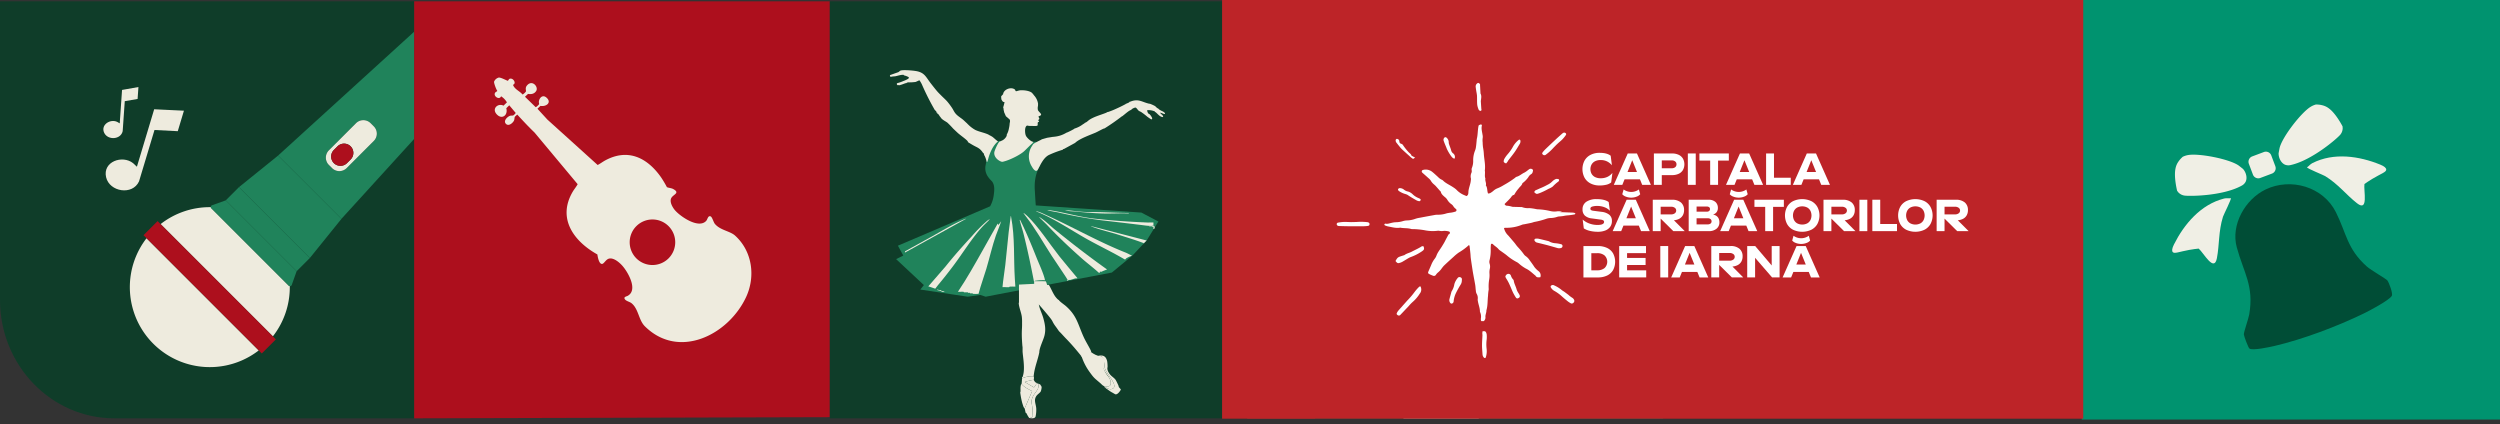 <svg xmlns="http://www.w3.org/2000/svg" xmlns:xlink="http://www.w3.org/1999/xlink" width="1367.348" height="232.122" viewBox="0 0 1367.348 232.122">
  <rect x="0" y="0" width="1367.348" height="232.122" fill="#333333" stroke="none"/>
  <defs>
    <clipPath id="clip-path">
      <rect id="Rectangle_260" data-name="Rectangle 260" width="909.566" height="231.408" fill="none"/>
    </clipPath>
    <clipPath id="clip-path-2">
      <rect id="Rectangle_261" data-name="Rectangle 261" width="226.948" height="226.557" fill="none"/>
    </clipPath>
    <clipPath id="clip-path-4">
      <rect id="Rectangle_344" data-name="Rectangle 344" width="345.623" height="150.479" fill="none"/>
    </clipPath>
  </defs>
  <g id="Group_766" data-name="Group 766" transform="translate(0.404 -3086)">
    <g id="Group_160" data-name="Group 160" transform="translate(-0.404 3086.714)">
      <g id="Group_155" data-name="Group 155">
        <g id="Group_154" data-name="Group 154" clip-path="url(#clip-path)">
          <path id="Path_566" data-name="Path 566" d="M226.544,0V228.084H62.536C28,228.084,0,199.088,0,163.319V0Z" fill="#0f3d29"/>
          <path id="Path_567" data-name="Path 567" d="M124.5,141.353c-5.92-4.691-16.765-.814-14.785,7.685,1.869,8.024,14.451,10.076,18.015,2.255l8.455-28.094,12.733.649,3.368-11.208-16.274-.778-9.447,31.429Z" transform="translate(-51.684 -52.812)" fill="#eeebde"/>
          <path id="Path_568" data-name="Path 568" d="M117.66,112.907,118.8,96.555l7.019-1.216.453-6.524L117.312,90.4,116.04,108.69l-1.365-.8c-3.805-1.826-9.236,1.623-7.11,6.012,2.009,4.142,9.118,3.708,10.1-.993" transform="translate(-50.557 -41.931)" fill="#eeebde"/>
          <path id="Path_569" data-name="Path 569" d="M205.025,306.832l-61.36-61.356a43.74,43.74,0,0,0,61.36,61.356" transform="translate(-63.514 -115.893)" fill="#eeebde"/>
          <path id="Path_570" data-name="Path 570" d="M237.053,256.488a.957.957,0,0,1-.555-.27l-42.362-42.36a.957.957,0,0,1-.272-.568,43.617,43.617,0,0,0-27.474,9.265l61.4,61.4a43.615,43.615,0,0,0,9.264-27.463" transform="translate(-78.555 -100.696)" fill="#eeebde"/>
          <path id="Path_571" data-name="Path 571" d="M277.331,249.642h0l-19.922-19.92Z" transform="translate(-121.526 -108.454)" fill="#eeebde"/>
          <path id="Path_572" data-name="Path 572" d="M261.062,252.882a.958.958,0,0,0,.555.27.973.973,0,0,0,1.057-.633l2.688-7.535-6.438-6.438L239,218.627l-12.405-12.4h0l-7.534,2.688a.971.971,0,0,0-.635,1.045.956.956,0,0,0,.272.568Z" transform="translate(-103.119 -97.36)" fill="#20835b"/>
          <path id="Path_573" data-name="Path 573" d="M246.315,212.177l19.921,19.92,6.439,6.438,7.212-7.212-38.765-38.763-7.212,7.211h0Z" transform="translate(-110.432 -90.911)" fill="#20835b"/>
          <path id="Path_574" data-name="Path 574" d="M269,159.8l-21.424,17.294,38.765,38.763,17.294-21.426,0,0,0,0Z" transform="translate(-116.882 -75.443)" fill="#20835b"/>
          <path id="Path_575" data-name="Path 575" d="M362.584,31.451,288.151,99.2l0,0,34.63,34.629,0,0,39.8-43.729Zm-36.952,74.626a5.649,5.649,0,0,1-7.988,0l-1.731-1.731a5.649,5.649,0,0,1,0-7.989l14.846-14.846a5.649,5.649,0,0,1,7.989,0l1.731,1.731a5.649,5.649,0,0,1,0,7.988Z" transform="translate(-136.04 -14.848)" fill="#20835b"/>
          <path id="Path_576" data-name="Path 576" d="M363.828,126.534,362.1,124.8a5.649,5.649,0,0,0-7.988,0l-14.846,14.846a5.649,5.649,0,0,0,0,7.989l1.731,1.731a5.649,5.649,0,0,0,7.989,0l14.846-14.847a5.649,5.649,0,0,0,0-7.989m-12.665,18.11-2.012,2.011a5.074,5.074,0,0,1-7.175-7.176l2.011-2.011a5.074,5.074,0,0,1,7.176,7.176" transform="translate(-159.389 -58.14)" fill="#eeebde"/>
          <path id="Path_577" data-name="Path 577" d="M346.566,148.945l-2.011,2.011a5.074,5.074,0,1,0,7.176,7.176l2.012-2.011a5.074,5.074,0,0,0-7.176-7.176" transform="translate(-161.967 -69.618)" fill="#ad0f1d"/>
          <path id="Path_578" data-name="Path 578" d="M213.379,300.128l7.7-7.7-1.65-1.649-61.4-61.4-1.638-1.639-7.7,7.7,1.659,1.659,61.359,61.356Z" transform="translate(-70.2 -107.52)" fill="#ad0f1d"/>
          <path id="Path_579" data-name="Path 579" d="M430.612,0H657.927V227.447l-227.315.637Z" transform="translate(-204.068)" fill="#ad0f1d"/>
          <path id="Path_580" data-name="Path 580" d="M515.72,89.237c-.871,2.241-4.32-.008-3.314-1.835.321-.582.86-.642,1.279-1.082-.612-.8-1.912-4.23-1.786-5.073a3.8,3.8,0,0,1,2.648-2.272c1.292.044,3.55,1.329,4.813,1.779.5-.077.47-1.445,1.977-1.154,1.433.277,2.682,2.611,1.006,3.293l-.034.255c1.036,2.411,3.5,3.147,5.141,5.09.3.06,1.632-1.226,1.813-1.551.355-.639-.679-1.931.76-3.518,2.848-3.139,6.366,1.033,4.86,3.234-1.085,1.585-2.675,1.8-4.418,1.534L528.8,89.49l5.844,5.69c.3.061,1.632-1.225,1.813-1.551.19-.342-.1-.895-.066-1.31.161-2.24,2.074-4.161,4.112-2.406,3.193,2.749-.167,5.165-3.229,4.566l-1.667,1.554,5.447,5.939,27.49,24.839c1.456-.729,2.788-1.784,4.264-2.573,12.367-6.61,22.916-1.439,30.488,9.413a57.51,57.51,0,0,1,3.128,5.284c1.121.474,2.412.451,3.5,1.053,3.7,2.053.32,2.8-.946,4.633-1.389,2.009.435,5.238,1.774,6.837,2.886,3.446,12.943,10.409,17.12,5.968.857-.912.97-3.051,2.443-2.518.877.317,1.588,3.153,2.3,4.04,2.84,3.552,8.295,3.946,11.1,6.483,9.471,8.567,11.253,22.4,6.027,33.621-9.652,20.73-36.815,34.41-55.4,15.946-3.43-3.409-3.419-9.587-7.344-12.646-1.03-.8-3.136-1.119-3.705-2.365-.493-1.08,1.094-1.284,1.689-1.613,5.787-3.2.17-12.912-2.813-16.332-1.57-1.8-4.674-4.547-7.26-4.054-1.893.362-2.819,2.89-3.982,2.936-1.663.066-2.37-3.9-2.517-5.17-13.094-7.318-22-19.786-13.521-34.276.844-1.442,1.962-2.733,2.723-4.164L533.992,109.02c-3.292-3.138-6.35-6.453-9.438-9.8-.369.455-1.07.858-1.347,1.349-.174.309-.1,1.422-.478,2.084-.834,1.471-3.114,3.221-4.491,1.487-1.241-1.562.841-3.623,2.311-4.2.648-.253,1.537-.072,1.837-.229a5.159,5.159,0,0,0,1.351-1.359l-3.533-4.191-1.626,1.605c1.107,3.958-2.608,6.566-5.475,3.033-2.393-2.949.983-5.943,3.956-4.436l1.867-1.8a9.782,9.782,0,0,0-3.208-3.333m82.806,92.291a12.456,12.456,0,1,0-12.456-12.456,12.456,12.456,0,0,0,12.456,12.456" transform="translate(-241.67 -37.285)" fill="#eeebde"/>
          <path id="Path_581" data-name="Path 581" d="M1089.493,231.069H861.223V2.985l230.264-1.069Z" transform="translate(-407.364 -2.985)" fill="#0f3d29"/>
          <path id="Path_582" data-name="Path 582" d="M977.42,157.921a8.491,8.491,0,0,0,0,3.427,8.861,8.861,0,0,0,.979,2.448,15.87,15.87,0,0,0,2.448,2.937c1.753,2.192,1.324,5.321.979,7.833a16.994,16.994,0,0,1-1.958,5.875l-50.424,21.54,2.937,5.386-3.917,1.958,15.176,14.2-1.958,2.448,25.947,3.916,6.854-.979,2.937.979,38.186-7.344,30.842-5.874,11.26-9.3,7.833-8.323,6.364-10.281-9.3-4.9-57.768-3.916c-.226-3.078-.381-5.725-.489-7.833a30.109,30.109,0,0,1,0-4.9,23.721,23.721,0,0,1,.979-4.9,22.246,22.246,0,0,1,1.958-4.406,12.9,12.9,0,0,1-2.937-8.323,12.055,12.055,0,0,1,.979-4.406l-20.561-.49a12.237,12.237,0,0,0-3.916,2.938c-2.035,2.316-2.5,4.971-3.427,10.281" transform="translate(-438.34 -68.316)" fill="#20835b"/>
          <path id="Path_583" data-name="Path 583" d="M1064.354,290.02c1.939,0,3.883-.02,5.823.023.434.149.678,1.858.933,2.034a3.426,3.426,0,0,0,.85-.084c1.213,1.973,2.094,4.341,3.408,6.243.325.471,1.582,2.026,2.086,2.07.256.711,2.893,2.5,3.665,3.168,6.242,5.418,6.68,10,9.879,17.032,1.075,2.363,2.477,4.557,3.643,6.854.18.354.637,1.314.435,1.622a12.5,12.5,0,0,1-1.941,1.593c-.634.455-1.314.856-1.974,1.273a2.927,2.927,0,0,1-.465.163.868.868,0,0,1-.53-.385c-.9-1.263-1.786-2.3-2.71-3.419-1.895-2.3-3.578-4.182-5.635-6.341-.14-.147-.287-.281-.423-.423-.871-.91-1.415-1.5-1.972-2.114-1.763-1.939-1.614-1.561-2.113-2.254-.335-.465-.666-1-1.485-2.111-.259-.351-.279-.368-.416-.556a16.625,16.625,0,0,1-1.508-2.522c-.562-1.127-2.112-2.957-5.188-6.573-.549-.645-1.317-1.541-2.249-2.611.481,2.664,1.768,4.955,2.494,7.579.895,3.234,1.429,6.082.622,9.419-.613,2.532-2.8,6.661-2.836,9.07,0,.047,0,.094,0,.141-.789,3.976-2.461,7.957-2.958,11.977a8.526,8.526,0,0,0-.141,1.128,13.763,13.763,0,0,0-6.339,1.127,6.475,6.475,0,0,0,0-.7c.429.007.355-.2.425-.491.19-.779.933-2.526.425-8.039-.176-1.9-.569-4.692-.569-5.7v-1.691c0-.093.007-.188,0-.282-.031-.43-.121-.941-.141-1.268-.042-.7-.272-3.267-.282-5.777-.013-3.23.191-3.321.143-6.41a24.132,24.132,0,0,0-.143-3.454c-.39-2.53-1.539-4.9-1.691-7.469.234-.147.141-.535.144-.773.027-2.231-.015-4.466,0-6.7,0-.328,0-.658,0-.987,0-.234-.009-.47,0-.7.011-.281-.009-.566,0-.846l8.23-.406c.232-.166,0-1.136-.058-1.425Z" transform="translate(-498.305 -136.92)" fill="#eeebde"/>
          <path id="Path_584" data-name="Path 584" d="M1132.915,382.1c-.714-.088-1.566-1.113-2.131-1.6-3.391-2.912-3.363-2.664-5.9-6.152a31.123,31.123,0,0,1-4.452-8.819l5.385-1.959a14.373,14.373,0,0,0,2.448,1.469c2.413,1.138,3.8.96,4.406,1.958.333.545.486,1.525-.489,3.427a11.548,11.548,0,0,0,1.042,3.544c1.256,2.6,2.882,3.4,3.2,5.815.376,2.853-1.412,2.573-3.509,2.314" transform="translate(-528.971 -171.645)" fill="#eeebde"/>
          <path id="Path_585" data-name="Path 585" d="M1065.035,388.465a.731.731,0,0,1,.147.34c.023.5-.026,1-.006,1.491-.044-.017-.129.086-.141.14-.328-.1-4.8.951-4.787,1.2l4.884,2.872c.413.034,1.279-1.975,1.691-2.078.814-.2.92,1.144.853,1.705-.231,1.929-2.322,3.735-3.132,5.605-1.173,2.707-.463,3.3-.215,5.988.142,1.537.074,3.112.287,4.646-.087.471-1.249.8-1.694.918-.072-.023-.194.015-.282,0a12.137,12.137,0,0,1-1.46-2.491c-.06-.12-.5-.331-.556-.5-.12-.4-.361-1.908-.52-2.218l4.1-9.492c-2.041-1.089-4.259-2.107-5.787-3.894.106-.313.211-2.529.282-3.1a13.767,13.767,0,0,1,6.339-1.127" transform="translate(-499.691 -183.37)" fill="#eeebde"/>
          <path id="Path_586" data-name="Path 586" d="M1066.676,392.253c.117.037.561,1.021,1,1.33a14.626,14.626,0,0,0,2.385,1.066c.042.012.094-.008.141,0,.241.62.774.893.839,1.638a8.537,8.537,0,0,1-.408,2.1c-.309.851-1.706,1.643-2.323,2.468-1.776,2.373-.4,4.427-.216,6.96a17.187,17.187,0,0,1-.383,4.559c-.385,1.034-2.277,1-3.145.731.445-.119,1.608-.447,1.694-.918-.213-1.535-.145-3.11-.286-4.646-.248-2.692-.958-3.281.215-5.988.81-1.87,2.9-3.676,3.132-5.605.067-.561-.038-1.91-.852-1.706-.412.1-1.279,2.112-1.691,2.079l-4.884-2.872c-.009-.247,4.459-1.3,4.787-1.2" transform="translate(-501.331 -185.185)" fill="#eeebde"/>
          <path id="Path_587" data-name="Path 587" d="M1057.784,396.53c1.528,1.787,3.746,2.805,5.787,3.894l-4.1,9.492a4.231,4.231,0,0,1-.7-1.128c-.2-.628-.551-1.68-.7-2.255a43.716,43.716,0,0,1-.986-5.213v-.282a4.347,4.347,0,0,1,.141-.423c.006-.14,0-.282,0-.423,0-.093,0-.188,0-.282.008-.187-.011-.378,0-.563a8.626,8.626,0,0,1,.252-2.5c.066-.211.3-.3.312-.317" transform="translate(-499.061 -187.207)" fill="#eeebde"/>
          <path id="Path_588" data-name="Path 588" d="M1142.759,372.72c.018.185-.017.379,0,.564-.455,1.507.58,3.211,1.546,4.3.893,1.007,2.1,1.646,2.882,2.754a32.88,32.88,0,0,1,1.629,3.373c0,.046,0,.094,0,.141.035.68,1.023,1.167,1.2,1.843-.5.884-1.807,2.744-2.961,2.524-.1-.019-1.509-.839-1.765-.986-.1-.057-.2-.095-.282-.14-1.047-.6-2.089-1.45-3.1-2.114-.176-.116-.225-.28-.564-.423-.082-.146-.2-.275-.281-.423,1.436.526,2.6,1.752,4.259,1.091,2.145-.856.727-3.207-.009-4.567-1.08-2-3.638-4.943-4.071-6.92-.31-1.42-.343-5.119-1.453-6.014-.729-.588-1.6-.394-2.389-.5,2.833-.675,4.489.049,5.147,2.954a17.917,17.917,0,0,1,.207,2.541" transform="translate(-536.984 -173.261)" fill="#eeebde"/>
          <path id="Path_589" data-name="Path 589" d="M1134.471,366.747l.072-.139c.392-.141.314.239.448.276.2.055.755.109,1.03.145.792.1,1.66-.089,2.389.5,1.11.895,1.143,4.594,1.454,6.014.432,1.977,2.991,4.924,4.071,6.92.736,1.36,2.154,3.712.009,4.567-1.659.661-2.824-.564-4.26-1.091a1.2,1.2,0,0,1-.141-.422c2.1.259,3.886.538,3.51-2.314-.3-2.284-2.137-3.959-3.2-5.817-.6-1.051-1.137-2.315-1.718-3.425-.263-.5-.421-.794-.7-1.267a4.76,4.76,0,0,0-.282-.7c-.047-.1-.087-.184-.141-.282a7.846,7.846,0,0,0-2.536-2.959" transform="translate(-535.598 -173.066)" fill="#eeebde"/>
          <path id="Path_590" data-name="Path 590" d="M1131.564,366.27a7.847,7.847,0,0,1,2.536,2.959v.14l-5.775.423c-.194-.173,2.209-3.714,2.113-4.227a3.254,3.254,0,0,1,1.127.7" transform="translate(-532.691 -172.588)" fill="#eeebde"/>
          <path id="Path_591" data-name="Path 591" d="M1033.938,94.471l1.054-1.13c.249-2.615,4.341-4.177,6.38-2.585.376.294.236.882.73.976.11.021,1.7-.47,2.186-.507,1.82-.14,4.725.148,6.265,1.212a8.247,8.247,0,0,1,1.277,1.47c.286.35.474.521.7.846a8.7,8.7,0,0,1,1.55,3.664c.061.381-.05.874,0,1.268a5.063,5.063,0,0,0-.074,2.259c.192.736,1.739,1.942,1.758,2.46.029.8-1.3.828-1.395,1.146-.1.335.462.815.419,1.246-.038.379-.573.516-.545.825.019.207.526.8.4.941-1.238-.149-.439,1.353-.874,1.944-.258.35-2.183.234-2.6.222-.618-.017-1.348,0-1.948-.04-.866-.055-1.2-.517-1.79.453-.67,1.106-.516,4.007.136,5.138.6,1.039,2.6,2.95,3.837,3.134l.135.271c-.364-.034-.377.4-.417.433-1.737,1.482-2.9,2.774-4.506,4.3-2.256,2.138-7.728,4.765-10.742,5.6-1.1.3-1.4.5-2.458-.011-1.827-.875-3.505-2.707-3.247-4.852.125-1.038,2.089-5.477,2.922-5.883.149-.073.524.183.422-.282.047,0,.1.008.141,0a5.288,5.288,0,0,0,3.325-2.966.253.253,0,0,0-.085-.275,6.825,6.825,0,0,1,.282-.7,9.754,9.754,0,0,0,.986-2.959,15.569,15.569,0,0,0,.423-2.959,3.055,3.055,0,0,0,.068-1.83,20.746,20.746,0,0,0-1.759-1.552,1.326,1.326,0,0,0-.378-.323l-1.031-2.354a1.729,1.729,0,0,0-.141-.846c-.042-.1-.093-.188-.141-.282.271-.6-.206-.9-.154-1.481a26.724,26.724,0,0,0,.715-2.738c-.081-.107-.763-.176-.845-.235a7.2,7.2,0,0,1-.853-1.246,8.855,8.855,0,0,1-.131-1.626c0-.046,0-.094,0-.141" transform="translate(-486.345 -42.544)" fill="#eeebde"/>
          <path id="Path_592" data-name="Path 592" d="M1131.865,104.442c.084.018.2-.017.282,0a21.006,21.006,0,0,1,2.865,1.291c.405.283,1.081,1.156,1.5,1.245a.5.5,0,0,0,.141,0,3.344,3.344,0,0,0,.943.819c.691.469,1.539.768,2.157,1.154.046.029.086.1.14.141.244.176.865.618.428.921-.381.263-1.946-.73-2.541-.638.176.544,1.724,1.559,1.667,2.019-.013.1-.192.259-.258.375-1.655-.21-2.67-1.727-3.876-2.681-.127-.1-.3-.1-.35-.137a.3.3,0,0,0-.173-.326,8.825,8.825,0,0,0-4.054-.66,2.66,2.66,0,0,0,.772,1.977c.181.158.468.193.595.321.366.368,2.232,2.736.816,2.727a25.148,25.148,0,0,1-2.17-1.452,34.961,34.961,0,0,0-3.393-2.587c-.346-.206-.8-.345-1.127-.564-.024-.016-.323-.257-.344-.277-.355-.336-1.065-1.489-1.565-1.559-.451-.064-2.274.792-2.317,1.272-1.264.271-3.489,2.385-4.648,3.241-.055.04-.094.106-.141.141a1.619,1.619,0,0,0-.351.136,115.9,115.9,0,0,1-9.51,6.627.961.961,0,0,0-.141,0c-.578.088-3.515,1.744-4.367,2.114-.1.041-.186.1-.282.14-3.095,1.339-8.532,3.183-11.129,5.5a.872.872,0,0,0-.141.141l-6.2,3.382c-.049.01-.13-.016-.141,0-.356-.1-.248.248-.281.282-.1.1-2.105.679-2.562.863a56.318,56.318,0,0,0-5.232,2.122c-3.06,1.633-4.51,5.421-6.154,8.289-.119.07-.676.392-.7.422-1.129-.236-1.879-1.5-2.419-2.441a10.351,10.351,0,0,1-.423-10.334c.169-.314,1.118-1.847,1.292-2.02a20.078,20.078,0,0,1,1.972-1.127c.847-.492,1.916-.908,2.677-1.409l2.788-.8c.946-.175,1.9-.3,2.846-.465.427-.074.887-.076,1.268-.141a15.444,15.444,0,0,0,6.621-2.255c.044-.012.1.011.141,0a35.388,35.388,0,0,0,3.527-1.755,2.5,2.5,0,0,0,.7-.5c.046-.007.094.007.141,0a14.79,14.79,0,0,0,4.366-2.254c.375-.277.792-.373,1.127-.846.95-.221,1.709-1.152,2.49-1.665,2.479-1.626,5.61-2.467,8.533-3.585a6.325,6.325,0,0,0,1.375-.668c.092-.008.2.014.281,0a39.9,39.9,0,0,0,4.281-1.708c1.624-.718,3.362-1.559,4.927-2.4.2-.107.423-.163.513-.4a1.142,1.142,0,0,0,.141,0,14.324,14.324,0,0,0,1.516-.661,1.778,1.778,0,0,0,.457-.466c.031-.032.209.029.282,0,4.595-1.839,6.375.243,10.425,1.127" transform="translate(-503.268 -48.429)" fill="#eeebde"/>
          <path id="Path_593" data-name="Path 593" d="M936.133,71.8c4.925.791,5.5,3.213,8.256,6.749,1.034,1.326,2.076,2.673,3.155,3.96.564.673.943,1.068,1.55,1.691.325.334.665.656.986.987,1.05,1.079,2.417,2.266,3.381,3.382A39.394,39.394,0,0,1,956.021,92c.5.74.891,1.605,1.408,2.389,1.24,1.878,3.123,2.785,4.765,4.181.05.042.09.1.141.141.541.466,1.111,1.048,1.691,1.55.261.226.524.565.845.846a17.517,17.517,0,0,0,3.894,2.939c2.292,1.078,4.929,1.469,7.235,2.557.038.018.079.111.141.141a17.852,17.852,0,0,1,1.877,1.011c.906.605,2.354,2.168,3.194,2.511-2.34,1.87-3.731,4.661-4.754,7.434-.42,1.14-.66,2.349-1.057,3.459-.08.225-.05.452-.387.381-.083-.57-1.119-3.818-1.549-3.8.266-.332-.114-.793-.322-1.093-.042-.06-.232-.02-.242-.034-.022-.033.022-.109,0-.14-1.859-2.722-3.1-2.744-5.635-4.228-.677-.4-1.921-1.11-2.536-1.55-.023-.016-.044-.359-.183-.521-1.077-1.26-4.052-3.26-5.453-4.551-.87-.8-1.7-1.6-2.535-2.4a44.035,44.035,0,0,0-3.094-3.176c-.623-.483-1.628-.984-2.26-1.474a5.7,5.7,0,0,1-1.127-.986,8.793,8.793,0,0,0-.7-.925c-.36-.447-.863-1.6-1.558-1.612.055-.137.175-.251.141-.422-.6.122-.345-.26-.552-.644s-.56-.551-.716-.765c-.041-.056-.116-.1-.141-.141a137.321,137.321,0,0,1-7.011-13.912,14.708,14.708,0,0,0-1.3-2.231c-.194-.121-1.717.737-2.176.855a25.7,25.7,0,0,1-4.086.222c-.174.016-.829.192-.923.412-.046.006-.094,0-.141,0-.687.072-2.167.8-3.1.986a1.376,1.376,0,0,0-.282.141c-.275.037-1.336-.056-1.409,0-.28-.368-.528-.868,0-1.127a19.007,19.007,0,0,0,3.24-1.128,14.324,14.324,0,0,0,2.467-1.126c.655-.442.874-.813.079-1.208a9.044,9.044,0,0,0-2.178-.766c-.111-.011-.069-.276-.167-.284-1.627-.137-3.23.543-4.812.813a11.514,11.514,0,0,0-2.432.316l-.282-.846c0-.047,0-.094,0-.141l4.324-1.523c.534-.122.913-.648,1.311-.873,1.183-.665,6.852-.116,8.453.141" transform="translate(-435.309 -33.681)" fill="#eeebde"/>
          <path id="Path_594" data-name="Path 594" d="M1003.768,267.567c-.871-.011-2.092.116-2.9.011-.267-.036-.056-.248-.625-.293-.371-.03-.755.023-1.127,0,.122-.536-.633-.174-1.035-.28-.15-.04-.077-.285-.092-.285h-2.253c-.013,0,.035-.19-.028-.245-.185-.163-2.722.047-3.213-.036,4.945-7.38,9.276-15.072,13.612-22.81,2.69-4.8,5.41-9.583,8.086-14.389.595-.1-.022.715.558.561l1.411-1.97c-.78,2.637-1.979,5.154-2.88,7.755-2.055,5.934-3.444,12.247-5.246,18.285-1.367,4.578-3.061,9.066-4.27,13.695" transform="translate(-468.571 -107.562)" fill="#eeebde"/>
          <path id="Path_595" data-name="Path 595" d="M1089.866,254.929c-.355.259-.82.064-1.172.143-.772.174-1.886.656-2.727.841-.286.062-.627-.049-.93.008-.213.04-.077.5-.947.558-.062-.572.573.007.4-.606-.069-.236-1.418-2.26-1.687-2.681-2.317-3.618-4.838-7.116-7.164-10.73-4.636-7.2-8.826-14.712-14.08-21.426l-1.271-1.756c.154-.149,1.907,1.407,2.12,1.613,6.425,6.245,11.993,15.022,17.605,22.127,3.2,4.044,6.608,7.942,9.858,11.91" transform="translate(-500.573 -103.52)" fill="#eeebde"/>
          <path id="Path_596" data-name="Path 596" d="M961.808,262.472l9.511-10.988c4.512-5.642,9.313-11.056,14.224-16.35a84.561,84.561,0,0,1,8.036-8.167,7.319,7.319,0,0,1,1.9-1.271c-1.278,1.495-2.832,2.771-4.156,4.224-5.756,6.309-10.732,14.512-15.927,21.411-2.7,3.584-5.491,7.136-8.367,10.546l-1.415,1.863c-1.246-.452-2.48-.857-3.8-1.267" transform="translate(-454.082 -106.554)" fill="#eeebde"/>
          <path id="Path_597" data-name="Path 597" d="M1109.245,254c-3.028-2.762-6.357-5.23-9.441-7.96-6.623-5.863-13.119-12-19.153-18.465l-4.088-4.011a1.824,1.824,0,0,1,.888.448c2.722,1.769,5,4.13,7.5,6.169,9.265,7.556,18.519,14.672,28.242,21.633.194.139.447.137.422.494-.227.022-1.886.686-2.159.8s-.579.316-.616.325c-.22.053-.983-.048-1.029,0s.052.511,0,.566-.439-.038-.564,0" transform="translate(-508.259 -105.546)" fill="#eeebde"/>
          <path id="Path_598" data-name="Path 598" d="M1126.143,241.8a12.833,12.833,0,0,0-3.2,1.455c-.283.191-.271.7-.89.518-6.583-3.882-13.519-7.149-20.193-10.872-9.207-5.137-17.847-11.154-27.676-15.16-.21-.086-.382.084-.309-.317a24.776,24.776,0,0,1,4.417,1.71c15.027,6.715,29.351,15.04,44.7,21.092Z" transform="translate(-506.984 -102.647)" fill="#eeebde"/>
          <path id="Path_599" data-name="Path 599" d="M1143.266,223.1c.042.494-.012,1.044,0,1.55-.476-.194-.54.268-.766.293a12.341,12.341,0,0,1-1.489-.011c-1.4-.042-2.879-.271-4.276-.443q-10.646-1.306-21.291-2.517a236.5,236.5,0,0,1-24.13-4.329c-1.793-.392-3.76-.641-5.525-1.1-.161-.042-.458.01-.423-.207a8.063,8.063,0,0,1,2,.18c7.922,1.253,15.424,3.559,23.568,4.467,9.486,1.058,19.2,1.739,28.732,2.121,1.195.048,2.4-.047,3.6-.006" transform="translate(-512.414 -102.13)" fill="#eeebde"/>
          <path id="Path_600" data-name="Path 600" d="M1160.9,240.793a17.036,17.036,0,0,0-1.379,1.3c-.185.321.037.146-.311.531.3-.543-.127-.456-.572-.626-4.12-1.568-9.085-3.037-13.342-4.409-4.541-1.463-10.027-2.673-14.357-4.382-.15-.059-.487-.116-.468-.3Z" transform="translate(-533.708 -109.957)" fill="#eeebde"/>
          <path id="Path_601" data-name="Path 601" d="M1138.184,217.963v.282c-4.671-.193-9.475.129-14.164.006-5.247-.138-10.536-.618-15.773-1.132a21.876,21.876,0,0,1-5-.636c.641-.007,1.4.017,2.043.071,2.9.25,5.981.716,8.87.85,2.987.139,6.041.036,9.023.134,5.006.163,9.989.38,15,.424" transform="translate(-520.857 -102.204)" fill="#eeebde"/>
          <path id="Path_602" data-name="Path 602" d="M1193.023,232.057c.023.921.026.362.522.608.083.042.353.339.326.449s-.252.028-.286.162c-.128.5.343.882-.561.754a6.268,6.268,0,0,0,0-1.127c-.045-.039-.323.045-.454-.005s-.106-.249-.206-.274a7.014,7.014,0,0,0-1.106,0c-.271-.009-.565.143-.486-.282a12.444,12.444,0,0,0,1.489.011c.225-.025.29-.487.766-.293" transform="translate(-562.171 -109.535)" fill="#eeebde"/>
          <path id="Path_603" data-name="Path 603" d="M971.149,298.566c.831.025.233.1.654.258.315.119,1.031.045,1.352.167.174.066.137.3.313.364.234.089,1.425.154,1.487.2.033.023-.034.241,0,.281-.4-.053-.945.086-1.31,0-.094-.023-.1-.21-.144-.23a9.977,9.977,0,0,0-2-.6c-.32-.063-.243-.186-.352-.432" transform="translate(-458.492 -140.957)" fill="#eeebde"/>
          <path id="Path_604" data-name="Path 604" d="M1045.71,261.1c-.926.016-2.178-.12-3.038-.011-.27.034-.134.27-.4.3-1.089.138-2.476-.124-3.6-.011.342-4.039,1.065-8.037,1.532-12.065.695-6,1.167-12.024,1.85-18.018.334-2.937.787-5.872,1.128-8.807.217,0,.2.5.233.68,2.11,10.951,1.294,22.694,2.013,33.777Z" transform="translate(-490.368 -105.042)" fill="#eeebde"/>
          <path id="Path_605" data-name="Path 605" d="M1064.28,260.024c-1.691-8.734-3.555-17.555-5.729-26.186-.585-2.323-1.4-4.592-1.958-6.92-.047-.2-.209-.484.148-.431,3.335,6.7,6.2,13.66,8.974,20.618,1.339,3.357,3.521,8.025,4.413,11.368.086.323.132.662.209.987a26.608,26.608,0,0,0-5.01.28c-.265.044-.564-.159-.484.284Z" transform="translate(-498.795 -106.925)" fill="#eeebde"/>
          <path id="Path_606" data-name="Path 606" d="M971.193,225.161l-33.668,18.6.09-.717q7.028-3.874,14.042-7.762c5.807-3.2,12.25-7.191,18.314-9.723a7.048,7.048,0,0,1,1.222-.4" transform="translate(-442.618 -106.302)" fill="#eeebde"/>
          <path id="Path_607" data-name="Path 607" d="M1073.492,217.152c.091.047.091.093,0,.141Z" transform="translate(-506.81 -102.52)" fill="#eeebde"/>
          <rect id="Rectangle_259" data-name="Rectangle 259" width="227.437" height="228.108" transform="translate(682.129 0)" fill="#1f835b"/>
        </g>
      </g>
      <g id="Group_157" data-name="Group 157" transform="translate(682.322 1.551)">
        <g id="Group_156" data-name="Group 156" clip-path="url(#clip-path-2)">
          <path id="Path_608" data-name="Path 608" d="M1213.556,154.985c-7.542,2.465-15.754,6.666-21.53,12.186a58.665,58.665,0,0,0-4.052,4.683,49.843,49.843,0,0,0-9.76,20.5,61.376,61.376,0,0,0-.27,7.152c.127,2.342.912,3.87,1.961,6.794,2.236,6.23,2.445,7.446,3.231,9.472,3.044,7.846,10.149,15.982,13.442,19.552-10.072.75-22.149,3.295-26.622,11.8-2.4,4.572-1.238,8.251-2.056,14.909-.883,7.175-3.973,17.017-13.881,28.276,5.311,1.975,25.488,8.845,41.643,0,6.122-3.353,12.432-9.381,13.367-10.282a76.98,76.98,0,0,0,12.338-15.423,152.311,152.311,0,0,1-5.781,37.821q23.959.014,47.935,0c1.351-8.938,4.538-17.339,7.206-25.9,1.06-3.4,1.025-7.41,4.478-9.421,4.5-2.621,12.684-.849,17.74.009,1.47.25,3.928,1.4,5.33,1.575,4.421.546,10.807.425,12.174-4.839,1.034-3.98-3.072-8-1.4-12.78,1.291-3.693,5.84-1.505,4.828-6.438a9.993,9.993,0,0,0-2.037-1.674c-2.624-1.172-8.68-1.01-8.514-4.878.162-3.769,9.92-5.569,10.508-8.667.348-1.834-4.223-3.99-4.354-6.372-.177-3.224,5.266-5.86,2.768-10.072-1.215-2.048-9.588-5.943-12.008-7.783-7.5-5.7-6.529-13.673-9.957-21.436a47.131,47.131,0,0,0-9.9-13.352c-1.263-1.14-3.6-2.392-4.446-3.26-1.344-1.383-2.53-4.4-4.267-6.288-6.415-6.956-15.672-10.137-24.994-10.355a100.32,100.32,0,0,0-33.124,4.485" transform="translate(-1227.149 -72.589)" fill="#ad0f1d"/>
          <path id="Path_609" data-name="Path 609" d="M1270.766,128.616a65.6,65.6,0,0,1,30.29-3.618c2.3.282,19.186,4.057,24.994,10.354,1.737,1.884,2.924,4.906,4.267,6.289.842.867,3.183,2.119,4.446,3.26a47.122,47.122,0,0,1,9.9,13.352c3.429,7.764,2.453,15.732,9.958,21.437,2.42,1.839,10.792,5.734,12.007,7.783,2.5,4.211-2.945,6.848-2.767,10.07.13,2.383,4.7,4.539,4.353,6.373-.587,3.1-10.346,4.9-10.507,8.667-.166,3.868,5.889,3.706,8.513,4.878a10.023,10.023,0,0,1,2.037,1.674c1.011,4.933-3.537,2.745-4.828,6.439-1.67,4.777,2.435,8.8,1.4,12.78-1.367,5.263-7.754,5.385-12.174,4.839-1.4-.173-3.859-1.327-5.329-1.577-5.057-.858-13.24-2.628-17.741-.008-3.454,2.01-3.418,6.02-4.478,9.421-2.669,8.559-5.855,16.96-7.206,25.9,16.09.008,32.38-.384,48.341-.406.753-3.582,1.243-7.535,2.141-11.061,1.211-4.756,3.255-9.367,4.649-14.035,1.6-5.347,2.295-15.868,7.967-18.436,10.1-4.574,28.637,8.372,37.051-.322,2.51-2.594,2.557-6.137,2.217-9.556-.225-2.262-2.238-5.993-.593-7.912.87-1.015,3.292-1.244,3.437-3.494.218-3.382-4.3-1.889-5.6-5.744a7.357,7.357,0,0,1-.434-2.621c.124-1.059.626-2.078,2.335-3.836,2.984-3.07,4.253-2.845,4.5-4.007.56-2.621-5.835-4.067-6.371-8.2-.5-3.846,4.123-5.863,3.97-9.273-.162-3.615-5.045-3.96-7.5-5.127-12.46-5.929-12.548-24.419-19.417-35.014-4.126-6.365-8.091-8.46-13.734-12.872a7.387,7.387,0,0,1-1.436-1.432,14.589,14.589,0,0,1-2.05-3.817c-1.609-4.976-17.789-7.63-17.789-7.63-13.442-2.2-21.017-3.447-30.456,0a41.32,41.32,0,0,0-10.573,5.746c-.359-1.649-2.988-12.834-13.726-18.381-7.727-3.991-19.426-4.946-27.864,2.592a24.29,24.29,0,0,0-6.2,26.522" transform="translate(-1281.525 -47.087)" fill="#0f3d29"/>
          <path id="Path_610" data-name="Path 610" d="M1467.652,150.165c5.643,4.411,9.608,6.507,13.734,12.872,6.868,10.595,6.956,29.084,19.416,35.014,2.453,1.167,7.336,1.512,7.5,5.127.151,3.362-4.38,5.3-3.97,9.272.429,4.153,6.312,5.986,5.573,8.276-.47,1.458-2.89.829-4.692,3.348a8.062,8.062,0,0,0-1.348,4.415,7.665,7.665,0,0,0,.433,2.622c1.295,3.856,5.817,2.362,5.6,5.744-.145,2.248-2.566,2.478-3.436,3.494-1.645,1.919.369,5.649.593,7.911.34,3.419.293,6.962-2.217,9.556-8.413,8.693-26.949-4.252-37.051.322-5.672,2.568-6.37,13.089-7.966,18.436-1.395,4.668-3.438,9.28-4.649,14.036-.9,3.525-1.388,7.479-2.141,11.06a10.1,10.1,0,0,0,1.8.423c12.992-.021,25.983.024,38.973-.069,1.285-.439.84-3.93,1.074-4.951.714-3.108,2.224-7.348,3.243-10.839a89.782,89.782,0,0,1,3.25-9.748c.948-2.256.865-3.935,3.286-5.448,5.1-3.186,11.815-.108,17.271.53,3.048.357,8.672.646,11.539-.155a9.412,9.412,0,0,0,6.459-7.352c.932-6.752-2.346-11.728.569-14.662,1.536-1.546,3.869-1.163,4.379-2.9.479-1.635-1.164-3.39-1.276-3.506-3.016-3.141-9.637-1.983-9.644-1.721-.006.241,5.581,1.662,8.393-.842,2.047-1.823,2.392-5.523,1.362-6.239-.583-.406-1.33.337-2.22-.081-.927-.435-1.182-1.743-1.41-3.66-.541-4.551-.811-6.828-.118-8.158,1.006-1.931,2.112-1.483,4.142-4.236,1.044-1.415,2.492-3.377,1.977-4.941-.639-1.944-3.954-2.216-6.3-2.793-6.452-1.588-10.385-6.662-13.788-11.053-7.221-9.318-2.1-14.114-9.174-22.508-2.978-3.534-7.425-6.614-11.428-8.882-1.168-.662-3.484-1.244-4.405-2.094-1.26-1.163-2-4.5-2.874-5.978a92.059,92.059,0,0,0-6.616-6.666c-3.817-2.529-12.963-3.4-17.545-3.416-1.973-.008-4.177.822-6.295.441" transform="translate(-1368.315 -72.238)" fill="#eeebde"/>
        </g>
      </g>
      <g id="Group_159" data-name="Group 159">
        <g id="Group_158" data-name="Group 158" clip-path="url(#clip-path)">
          <line id="Line_25" data-name="Line 25" x1="15.383" y2="41.24" transform="translate(853.808 56.924)" fill="none" stroke="#eeebde" stroke-width="7.58"/>
          <path id="Path_611" data-name="Path 611" d="M1604.867,173.832a9.67,9.67,0,1,1-5.681-12.44,9.67,9.67,0,0,1,5.681,12.44" transform="translate(-748.835 -75.906)" fill="#eeebde"/>
          <rect id="Rectangle_262" data-name="Rectangle 262" width="10.662" height="18.741" transform="translate(865.924 67.214) rotate(-69.543)" fill="#eeebde"/>
          <line id="Line_26" data-name="Line 26" x2="7.205" y2="22.963" transform="translate(838.956 29.316)" fill="none" stroke="#eeebde" stroke-width="4.144"/>
          <path id="Path_612" data-name="Path 612" d="M1595.344,94.111a5.287,5.287,0,1,1-6.628-3.462,5.287,5.287,0,0,1,6.628,3.462" transform="translate(-748.304 -42.681)" fill="#eeebde"/>
          <rect id="Rectangle_263" data-name="Rectangle 263" width="10.247" height="5.829" transform="translate(839.255 29.292) rotate(-17.419)" fill="#eeebde"/>
          <line id="Line_27" data-name="Line 27" x2="0.36" y2="24.063" transform="translate(886.442 99.717)" fill="none" stroke="#eeebde" stroke-width="4.144"/>
          <path id="Path_613" data-name="Path 613" d="M1672.507,228.759a5.287,5.287,0,1,1-5.365-5.208,5.286,5.286,0,0,1,5.365,5.208" transform="translate(-784.62 -105.541)" fill="#eeebde"/>
          <rect id="Rectangle_264" data-name="Rectangle 264" width="10.247" height="5.83" transform="translate(886.736 99.779) rotate(-0.856)" fill="#eeebde"/>
        </g>
      </g>
    </g>
    <g id="Group_707" data-name="Group 707" transform="translate(1138.188 3086)">
      <rect id="Rectangle_300" data-name="Rectangle 300" width="228.757" height="229.469" transform="translate(0 0)" fill="#00936f"/>
      <g id="Group_706" data-name="Group 706" transform="translate(49.443 57.153)">
        <g id="Group_744" data-name="Group 744">
          <path id="Path_1931" data-name="Path 1931" d="M221.806,68.734c13.755-6.628,31.492-1.522,38.452,12.388,5.942,11.873,6.056,20.009,16.967,29.763,2.179,1.949,10.513,6.7,11.2,7.594.913,1.2,3.166,7.208,2.416,8.451-1.47,2.439-12.329,8.169-15.374,9.644-14.53,7.039-33.08,14.06-48.782,17.738-2.333.547-12.082,2.686-13.7,1.417-.655-.517-2.971-6.684-3.055-7.723-.1-1.2,2.546-8.587,2.944-10.929,2.672-15.778-2.977-22.61-6.816-36.715C202.7,88.042,210.67,74.1,221.806,68.734" transform="translate(-170.715 -22.247)" fill="#004d36"/>
          <path id="Path_1932" data-name="Path 1932" d="M184.783,75c-.222-.929-1.773-7.562-.932-11.922a10.221,10.221,0,0,1,.942-2.89,13.1,13.1,0,0,1,2.688-3.43,2.851,2.851,0,0,1,.413-.373,10.928,10.928,0,0,1,3.026-.948c5.89-1.016,22.448,2.167,27.522,5.744.251.177,2.288,1.772,2.394,1.889,1.6,1.772,2.5,4.81,1.411,7.01a5.122,5.122,0,0,1-2.218,2.15c-10.438,5.745-29,5.837-31.453,5.352a6.645,6.645,0,0,1-1.275-.4,5.93,5.93,0,0,1-1.83-1.292L184.783,75" transform="translate(-182.067 -27.803)" fill="#f0efe5"/>
          <path id="Path_1933" data-name="Path 1933" d="M214.667,70.864c.518.332-3.91,8.988-4.274,10.156-2.5,8.022-1.894,15.115-3.318,22.639-1.524,8.04-7.274-2.953-9.969-5.221-1.135.11-2.954.315-5.174.719-5.521,1-8.127,2.267-9.021,1.173-.532-.649-.446-1.917.675-4.158,5.557-11.1,14.628-21.871,27.4-25.109,1.338-.34,2.4.011,3.676-.2" transform="translate(-182.595 -19.625)" fill="#f0efe5"/>
          <path id="Path_1934" data-name="Path 1934" d="M222.851,66.151l-6.391,2.4a3.139,3.139,0,0,1-4.03-1.827L210.2,60.794a3.139,3.139,0,0,1,1.828-4.03l6.39-2.4a3.139,3.139,0,0,1,4.031,1.827l2.23,5.933a3.138,3.138,0,0,1-1.827,4.03" transform="translate(-168.247 -28.369)" fill="#f0efe5"/>
          <path id="Path_1935" data-name="Path 1935" d="M255.789,49.195c-.445-.846-3.649-6.856-7.155-9.58a10.187,10.187,0,0,0-2.613-1.554,13.068,13.068,0,0,0-4.281-.809,2.753,2.753,0,0,0-.558-.008,10.914,10.914,0,0,0-2.9,1.28c-5.1,3.117-15.457,16.423-16.916,22.458-.073.3-.553,2.841-.556,3-.03,2.384,1.289,5.267,3.561,6.2a5.1,5.1,0,0,0,3.084.154c11.637-2.557,25.66-14.721,27.185-16.7a6.682,6.682,0,0,0,.695-1.141,5.98,5.98,0,0,0,.524-2.179c-.023-.373-.047-.747-.07-1.12" transform="translate(-162.586 -37.233)" fill="#f0efe5"/>
          <path id="Path_1936" data-name="Path 1936" d="M231.026,61.818c-.171.59,8.864,4.184,9.908,4.824,7.165,4.385,11.384,10.121,17.415,14.84,6.445,5.043,3.524-7.013,4.057-10.5.925-.666,2.43-1.709,4.365-2.869,4.813-2.886,7.607-3.651,7.558-5.063-.029-.838-.928-1.737-3.248-2.683-11.494-4.688-25.415-6.81-37.159-.826-1.23.626-1.795,1.586-2.9,2.273" transform="translate(-157.238 -27.469)" fill="#f0efe5"/>
        </g>
      </g>
    </g>
    <rect id="Rectangle_340" data-name="Rectangle 340" width="471" height="229" transform="translate(668 3086)" fill="#bd2428"/>
    <g id="Group_746" data-name="Group 746" transform="translate(730.688 3131.348)">
      <g id="Group_745" data-name="Group 745" clip-path="url(#clip-path-4)">
        <path id="Path_2144" data-name="Path 2144" d="M225.187,68.028a7.831,7.831,0,0,1,3.262-3.152,10.566,10.566,0,0,1,5-1.128q4.071,0,6.058,1.595l.662,5.2a8.035,8.035,0,0,0-2.661-2.1,7.8,7.8,0,0,0-3.471-.749,6.546,6.546,0,0,0-3.152.687,4.452,4.452,0,0,0-1.864,1.815,5.41,5.41,0,0,0,0,4.955,4.446,4.446,0,0,0,1.864,1.816,6.539,6.539,0,0,0,3.152.686,8.44,8.44,0,0,0,3.68-.761,7.739,7.739,0,0,0,2.722-2.158l-.662,5.2a6.435,6.435,0,0,1-2.6,1.251,15.048,15.048,0,0,1-3.728.416,10.559,10.559,0,0,1-5-1.128,7.839,7.839,0,0,1-3.262-3.152,10.138,10.138,0,0,1,0-9.3" transform="translate(-89.648 -25.506)" fill="#fff"/>
        <path id="Path_2145" data-name="Path 2145" d="M260.269,64.321H265.3l7.628,17.17h-4.758l-1.227-3.017h-8.413L257.3,81.491H252.64Zm5.053,10.13-2.6-6.427-2.575,6.427Z" transform="translate(-101.083 -25.735)" fill="#fff"/>
        <path id="Path_2146" data-name="Path 2146" d="M289.194,64.321h9.884a8.353,8.353,0,0,1,3.691.748,5.308,5.308,0,0,1,2.319,2.085,6.528,6.528,0,0,1,0,6.206,5.231,5.231,0,0,1-2.319,2.073,8.466,8.466,0,0,1-3.691.735H293.51v5.323h-4.316Zm11.663,7.506a1.975,1.975,0,0,0,.7-1.6,1.894,1.894,0,0,0-.7-1.52,2.857,2.857,0,0,0-1.9-.589H293.51v4.292h5.445a2.86,2.86,0,0,0,1.9-.588" transform="translate(-115.709 -25.735)" fill="#fff"/>
        <rect id="Rectangle_341" data-name="Rectangle 341" width="4.317" height="17.17" transform="translate(192.053 38.586)" fill="#fff"/>
        <path id="Path_2147" data-name="Path 2147" d="M336.58,68.22h-5.887v-3.9h16.091v3.9H340.9V81.49H336.58Z" transform="translate(-132.313 -25.735)" fill="#fff"/>
        <path id="Path_2148" data-name="Path 2148" d="M362.568,64.321H367.6l7.628,17.17h-4.758l-1.227-3.017h-8.413L359.6,81.491H354.94Zm5.053,10.13-2.6-6.427-2.575,6.427Z" transform="translate(-142.014 -25.735)" fill="#fff"/>
        <path id="Path_2149" data-name="Path 2149" d="M391.493,64.32h4.317V77.59h9.174v3.9h-13.49Z" transform="translate(-156.64 -25.735)" fill="#fff"/>
        <path id="Path_2150" data-name="Path 2150" d="M423.53,64.321h5.028l7.628,17.17h-4.758L430.2,78.474h-8.413l-1.226,3.017H415.9Zm5.053,10.13-2.6-6.427-2.575,6.427Z" transform="translate(-166.406 -25.735)" fill="#fff"/>
        <path id="Path_2151" data-name="Path 2151" d="M228.067,119.361a13,13,0,0,0,4.244.723,8.936,8.936,0,0,0,1.974-.184,2.754,2.754,0,0,0,1.214-.552,1.188,1.188,0,0,0,.418-.932.954.954,0,0,0-.466-.858,3.821,3.821,0,0,0-1.521-.417l-4.734-.638a6.674,6.674,0,0,1-3.79-1.544,4.448,4.448,0,0,1-1.263-3.385,4.776,4.776,0,0,1,2.073-4.17,9.782,9.782,0,0,1,5.678-1.446q4.365,0,6.55,1.594l.662,4.783a7.349,7.349,0,0,0-2.894-1.913,10.527,10.527,0,0,0-3.9-.735,9.3,9.3,0,0,0-2.87.343q-1.006.344-1.005,1.128a.885.885,0,0,0,.356.785,2.884,2.884,0,0,0,1.165.368l4.538.588a8.263,8.263,0,0,1,4.255,1.583,4.2,4.2,0,0,1,1.46,3.422,5.289,5.289,0,0,1-.981,3.238,5.973,5.973,0,0,1-2.71,2,10.988,10.988,0,0,1-4.011.674,18.544,18.544,0,0,1-4.28-.478,10.518,10.518,0,0,1-3.4-1.385l-.614-4.808a11.671,11.671,0,0,0,3.851,2.22" transform="translate(-89.681 -42.394)" fill="#fff"/>
        <path id="Path_2152" data-name="Path 2152" d="M259.246,102.765h5.028l7.628,17.17h-4.758l-1.227-3.017H257.5l-1.226,3.017h-4.661Zm.294-4.637a6.959,6.959,0,0,0,4.464,0,6.6,6.6,0,0,0,1.938-1l.735,2.624a4.58,4.58,0,0,1-2.036,1.337,8.065,8.065,0,0,1-5.74,0,4.576,4.576,0,0,1-2.036-1.337l.737-2.624a6.583,6.583,0,0,0,1.937,1M264.3,112.9l-2.6-6.427-2.575,6.427Z" transform="translate(-100.674 -38.86)" fill="#fff"/>
        <path id="Path_2153" data-name="Path 2153" d="M292.488,123.7h-4.317v-17.17h10.5a7.23,7.23,0,0,1,4.931,1.5,5.277,5.277,0,0,1,1.692,4.17,5.693,5.693,0,0,1-.723,2.9,4.945,4.945,0,0,1-2.172,1.962,8.009,8.009,0,0,1-3.556.711h-4.587l-2.526-1.693v-1.545h6.451a3.3,3.3,0,0,0,2.023-.576,1.842,1.842,0,0,0,.773-1.557,1.776,1.776,0,0,0-.773-1.485,3.3,3.3,0,0,0-2.023-.576h-5.691Zm6.941,0-7.383-7.31,7.506,1.178,6.108,6.132Z" transform="translate(-115.299 -42.622)" fill="#fff"/>
        <path id="Path_2154" data-name="Path 2154" d="M320.922,106.527h10.767a5.464,5.464,0,0,1,3.9,1.239,4.286,4.286,0,0,1,1.3,3.25,3.677,3.677,0,0,1-.7,2.293,3.924,3.924,0,0,1-1.974,1.337,4.36,4.36,0,0,1,1.914.736,3.6,3.6,0,0,1,1.19,1.459,4.8,4.8,0,0,1,.4,2,4.364,4.364,0,0,1-1.582,3.545,6.537,6.537,0,0,1-4.3,1.313H320.922Zm11.185,6.145a1.3,1.3,0,0,0,.466-1.067,1.229,1.229,0,0,0-.453-1.006,2.228,2.228,0,0,0-1.411-.368h-5.469v2.821h5.518a2.091,2.091,0,0,0,1.349-.38m.773,6.868a1.466,1.466,0,0,0,.552-1.189,1.536,1.536,0,0,0-.539-1.239,2.428,2.428,0,0,0-1.6-.454h-6.058v3.335h6.107a2.346,2.346,0,0,0,1.533-.454" transform="translate(-128.403 -42.622)" fill="#fff"/>
        <path id="Path_2155" data-name="Path 2155" d="M357.254,102.765h5.028l7.628,17.17h-4.758l-1.227-3.017h-8.413l-1.226,3.017h-4.661Zm.294-4.637a6.959,6.959,0,0,0,4.464,0,6.6,6.6,0,0,0,1.938-1l.735,2.624a4.58,4.58,0,0,1-2.036,1.337,8.065,8.065,0,0,1-5.74,0,4.577,4.577,0,0,1-2.036-1.337l.737-2.624a6.584,6.584,0,0,0,1.937,1m4.759,14.766-2.6-6.427-2.575,6.427Z" transform="translate(-139.888 -38.86)" fill="#fff"/>
        <path id="Path_2156" data-name="Path 2156" d="M386.75,110.427h-5.887v-3.9h16.091v3.9h-5.887V123.7H386.75Z" transform="translate(-152.386 -42.622)" fill="#fff"/>
        <path id="Path_2157" data-name="Path 2157" d="M413.1,122.683a7.833,7.833,0,0,1-3.262-3.151,10.143,10.143,0,0,1,0-9.3,7.831,7.831,0,0,1,3.262-3.152,11.768,11.768,0,0,1,10.057,0,7.9,7.9,0,0,1,3.275,3.152,10.043,10.043,0,0,1,0,9.3,7.9,7.9,0,0,1-3.275,3.151,11.768,11.768,0,0,1-10.057,0m7.862-3.507a4.3,4.3,0,0,0,1.693-1.816,5.836,5.836,0,0,0,0-4.955,4.308,4.308,0,0,0-1.693-1.815,6.085,6.085,0,0,0-5.617,0,4.385,4.385,0,0,0-1.7,1.815,5.718,5.718,0,0,0,0,4.955,4.379,4.379,0,0,0,1.7,1.816,6.089,6.089,0,0,0,5.617,0" transform="translate(-163.527 -42.393)" fill="#fff"/>
        <path id="Path_2158" data-name="Path 2158" d="M448.146,123.7h-4.317v-17.17h10.5a7.23,7.23,0,0,1,4.93,1.5,5.276,5.276,0,0,1,1.692,4.17,5.693,5.693,0,0,1-.723,2.9,4.945,4.945,0,0,1-2.172,1.962,8.009,8.009,0,0,1-3.556.711h-4.587l-2.526-1.693v-1.545h6.451a3.3,3.3,0,0,0,2.023-.576,1.842,1.842,0,0,0,.773-1.557,1.776,1.776,0,0,0-.773-1.485,3.3,3.3,0,0,0-2.023-.576h-5.691Zm6.941,0-7.383-7.31,7.506,1.178,6.108,6.132Z" transform="translate(-177.58 -42.622)" fill="#fff"/>
        <rect id="Rectangle_342" data-name="Rectangle 342" width="4.317" height="17.17" transform="translate(285.897 63.905)" fill="#fff"/>
        <path id="Path_2159" data-name="Path 2159" d="M488.356,106.527h4.317V119.8h9.174v3.9h-13.49Z" transform="translate(-195.395 -42.622)" fill="#fff"/>
        <path id="Path_2160" data-name="Path 2160" d="M516.256,122.683a7.834,7.834,0,0,1-3.262-3.151,10.144,10.144,0,0,1,0-9.3,7.832,7.832,0,0,1,3.262-3.152,11.768,11.768,0,0,1,10.057,0,7.9,7.9,0,0,1,3.275,3.152,10.044,10.044,0,0,1,0,9.3,7.9,7.9,0,0,1-3.275,3.151,11.768,11.768,0,0,1-10.057,0m7.862-3.507a4.3,4.3,0,0,0,1.693-1.816,5.836,5.836,0,0,0,0-4.955,4.307,4.307,0,0,0-1.693-1.815,6.085,6.085,0,0,0-5.617,0,4.385,4.385,0,0,0-1.7,1.815,5.717,5.717,0,0,0,0,4.955,4.379,4.379,0,0,0,1.7,1.816,6.089,6.089,0,0,0,5.617,0" transform="translate(-204.802 -42.393)" fill="#fff"/>
        <path id="Path_2161" data-name="Path 2161" d="M551.306,123.7h-4.317v-17.17h10.5a7.23,7.23,0,0,1,4.93,1.5,5.277,5.277,0,0,1,1.692,4.17,5.693,5.693,0,0,1-.723,2.9,4.945,4.945,0,0,1-2.172,1.962,8.009,8.009,0,0,1-3.556.711h-4.587l-2.526-1.693v-1.545H557a3.3,3.3,0,0,0,2.023-.576,1.842,1.842,0,0,0,.773-1.557,1.775,1.775,0,0,0-.773-1.485,3.3,3.3,0,0,0-2.023-.576h-5.691Zm6.941,0-7.383-7.31,7.506,1.178,6.108,6.132Z" transform="translate(-218.855 -42.622)" fill="#fff"/>
        <path id="Path_2162" data-name="Path 2162" d="M224.96,148.734h7.9a11.514,11.514,0,0,1,5,1.017,7.469,7.469,0,0,1,3.287,2.956,9.8,9.8,0,0,1,0,9.223,7.459,7.459,0,0,1-3.287,2.956,11.506,11.506,0,0,1-5,1.019h-7.9Zm11.54,12.055a4.772,4.772,0,0,0-.013-6.929,6.071,6.071,0,0,0-3.973-1.226h-3.238V162h3.238a6.1,6.1,0,0,0,3.986-1.214" transform="translate(-90.008 -59.51)" fill="#fff"/>
        <path id="Path_2163" data-name="Path 2163" d="M257.547,148.734h14.668v3.876H261.864v2.624h10.13v3.876h-10.13v2.918h10.474V165.9h-14.79Z" transform="translate(-103.047 -59.51)" fill="#fff"/>
        <rect id="Rectangle_343" data-name="Rectangle 343" width="4.317" height="17.17" transform="translate(176.992 89.224)" fill="#fff"/>
        <path id="Path_2164" data-name="Path 2164" d="M312.6,148.735h5.028l7.628,17.17H320.5l-1.227-3.017h-8.413l-1.226,3.017h-4.661Zm5.053,10.13-2.6-6.427-2.575,6.427Z" transform="translate(-122.023 -59.51)" fill="#fff"/>
        <path id="Path_2165" data-name="Path 2165" d="M345.845,165.9h-4.317v-17.17h10.5a7.23,7.23,0,0,1,4.931,1.5,5.277,5.277,0,0,1,1.692,4.17,5.692,5.692,0,0,1-.723,2.895,4.945,4.945,0,0,1-2.172,1.962,8.01,8.01,0,0,1-3.557.711h-4.586l-2.526-1.693V156.73h6.451a3.3,3.3,0,0,0,2.023-.576,1.842,1.842,0,0,0,.773-1.557,1.776,1.776,0,0,0-.773-1.485,3.3,3.3,0,0,0-2.023-.576h-5.691Zm6.941,0-7.383-7.31,7.506,1.178,6.108,6.132Z" transform="translate(-136.648 -59.51)" fill="#fff"/>
        <path id="Path_2166" data-name="Path 2166" d="M374.28,148.734h4.365l9.027,10.62v-10.62h4.317V165.9h-4.1l-9.3-10.743V165.9H374.28Z" transform="translate(-149.752 -59.51)" fill="#fff"/>
        <path id="Path_2167" data-name="Path 2167" d="M414.167,144.972H419.2l7.628,17.17h-4.758l-1.227-3.017h-8.412l-1.226,3.017h-4.661Zm.294-4.637a6.96,6.96,0,0,0,4.465,0,6.6,6.6,0,0,0,1.938-1l.736,2.624a4.582,4.582,0,0,1-2.037,1.337,8.065,8.065,0,0,1-5.74,0,4.576,4.576,0,0,1-2.036-1.337l.737-2.624a6.587,6.587,0,0,0,1.936,1M419.22,155.1l-2.6-6.427-2.575,6.427Z" transform="translate(-162.66 -55.747)" fill="#fff"/>
        <path id="Path_2168" data-name="Path 2168" d="M89.713,103.777a32.147,32.147,0,0,1-5.523,4.077,23.371,23.371,0,0,0-2.878,2.368c-1.8,1.613-3.593,3.233-5.332,4.9a21.693,21.693,0,0,0-1.5,1.915,12.217,12.217,0,0,1-1.436,1.534,6.091,6.091,0,0,0-1.324,1.387,1.278,1.278,0,0,1-1.732.551,17.03,17.03,0,0,1-2.139-.944.854.854,0,0,1-.365-1.182c.5-1.2,1.054-2.394,1.554-3.6a13.524,13.524,0,0,1,1.906-3.443,6.278,6.278,0,0,0,1.016-1.789c.663-1.844,1.975-3.358,2.984-5.025.594-.98,1.223-1.948,1.723-2.968.573-1.166,1.223-2.3,1.812-3.454.114-.224.464-.339.654-.544a.756.756,0,0,0-.412-1.225,8.995,8.995,0,0,0-2.928-.288,6.383,6.383,0,0,1-2.206-.037,3.042,3.042,0,0,0-1.1-.028A21.842,21.842,0,0,1,65.9,95.75a40.307,40.307,0,0,0-6.988-.7,2.112,2.112,0,0,1-.735-.046c-1.845-.585-3.805-.358-5.686-.677a1.192,1.192,0,0,0-.363-.056c-2.316.384-4.5-.288-6.718-.69a7.47,7.47,0,0,1-1.712-.6.58.58,0,0,1-.218-.559c.058-.164.388-.4.527-.364,1.29.323,2.421-.257,3.616-.466a10.582,10.582,0,0,1,2-.291,13.519,13.519,0,0,0,4.173-.677,9.417,9.417,0,0,1,1.8-.307,14.207,14.207,0,0,0,4.478-.774,13.672,13.672,0,0,1,2.828-.709c2.589-.5,5.184-.98,7.781-1.449a9.167,9.167,0,0,1,1.838-.2,14.725,14.725,0,0,0,5.064-.771,18.3,18.3,0,0,1,2.361-.372,14.382,14.382,0,0,0,2.31-.545.827.827,0,0,0,.28-1.5,5.545,5.545,0,0,1-1.5-1.677,3.8,3.8,0,0,0-.858-.853,7.764,7.764,0,0,1-2.349-2.559,5.177,5.177,0,0,0-1.309-1.393c-.922-.824-1.923-1.583-2.168-2.839-.037-.188-.29-.341-.442-.513-.809-.917-1.612-1.84-2.431-2.751-.232-.257-.523-.469-.767-.718a7.4,7.4,0,0,1-1.639-1.779,5.76,5.76,0,0,0-1.571-1.8c-1.026-.962-2.105-1.879-3.16-2.817a2.163,2.163,0,0,1-.246-.252.833.833,0,0,1,.5-1.344,5.626,5.626,0,0,1,5.154,1.137c1.061.853,2.04,1.792,3.046,2.7a6.839,6.839,0,0,0,2,1.481,2.3,2.3,0,0,1,.757.48c1.56,1.566,3.7,2.411,5.515,3.65a12.891,12.891,0,0,1,1.718,1.272,12.44,12.44,0,0,0,4.874,3.25,3.621,3.621,0,0,1,.612.322A1.461,1.461,0,0,0,89.3,75.857a3.462,3.462,0,0,0,.116-.828c.02-2.325,1.214-4.456,1.342-6.761.015-.275.146-.576.061-.818a4.629,4.629,0,0,1,.245-3.133,2.5,2.5,0,0,0,.156-1.467,2.39,2.39,0,0,1,.193-1.467,9.816,9.816,0,0,0,.624-3.8,14.329,14.329,0,0,1,1-5.436,8.21,8.21,0,0,0,.555-2.265c.181-1.274.275-2.558.4-3.838a1.2,1.2,0,0,1,0-.168c.615-2.353.47-4.789.954-7.156a3.479,3.479,0,0,1,.21-.527l1.25-.469c.148.234.447.487.4.667-.449,1.761.128,3.451.364,5.165a4.45,4.45,0,0,1,.086,1.5,9.936,9.936,0,0,0-.029,2.644,20.019,20.019,0,0,0,.307,3.339,23.6,23.6,0,0,1,.346,3.169c.225,2.95.942,5.876.523,8.857.3,1.428-.248,2.906.319,4.318-.3,1.235.609,2.4.259,3.639a.213.213,0,0,0,.01.164c.943,1.308.576,2.925,1.178,4.4a3.711,3.711,0,0,0,1.1-.2,10.392,10.392,0,0,0,1.768-1.217,7.4,7.4,0,0,1,2.439-1.493,20.188,20.188,0,0,0,3.209-1.647,52.832,52.832,0,0,0,6.2-3.984,2.779,2.779,0,0,1,.878-.606c1.658-.42,2.792-1.628,4.291-2.29a11.407,11.407,0,0,0,1.9-1.317c.194-.139.374-.3.578-.421a1.516,1.516,0,0,1,1.873-.076c.537.4.342.92.19,1.4A1.778,1.778,0,0,1,123.756,65a4.174,4.174,0,0,0-1.532,1.636,14.283,14.283,0,0,1-2.754,2.931c-.182.152-.479.281-.524.462-.291,1.155-1.376,1.817-2.017,2.751a18.245,18.245,0,0,0-2.286,3.235.639.639,0,0,1-.382.346c-.954.2-1.233.96-1.75,1.572-1.008,1.19-2.184,2.262-3.3,3.4a1.447,1.447,0,0,0,1.409.944,11.672,11.672,0,0,1,2.7.539,5.164,5.164,0,0,0,1.29.086c1.113.034,2.227.058,3.34.091a2.454,2.454,0,0,1,.915.074,9.215,9.215,0,0,0,3.959.5,29.343,29.343,0,0,1,3.645.541,5.347,5.347,0,0,0,.917.12,34.491,34.491,0,0,1,6.931.977,9.826,9.826,0,0,0,3.48.152,6.069,6.069,0,0,1,2.547.159c.934.226-1.931.2-.95.246,2.463.106,4.928.173,7.391.289a4.89,4.89,0,0,1,1.106.307.594.594,0,0,1-.551.693c-1.029.179-2.063.362-3.105.443-2.953.233-2.033.411-4.988.626a4.508,4.508,0,0,0-1.266.232,11.816,11.816,0,0,1-3.806.644,8.361,8.361,0,0,0-2.149.424,43.217,43.217,0,0,1-6.217,1.659c-.657.1-1.277.393-1.929.537-1.316.29-2.643.541-3.966.805a4.813,4.813,0,0,0-1.079.214,22.251,22.251,0,0,1-9.349,1.692,2.733,2.733,0,0,0-.59.169A7.977,7.977,0,0,0,111,98.335a14.1,14.1,0,0,1,1.038,1.176q1.14,1.324,2.274,2.652c.262.308.514.624.762.942a15.061,15.061,0,0,0,1.4,1.773,38.618,38.618,0,0,1,3.235,3.872,3.99,3.99,0,0,0,.96,1.009,8.318,8.318,0,0,1,2.393,2.516c.864,1.157,1.708,2.326,2.483,3.542a12.928,12.928,0,0,0,2.346,2.311,2.889,2.889,0,0,1,.881,3.243c-1.107.127-2.076.226-2.619-.822-1.715-1.358-3.228-2.962-5.283-3.912a21.4,21.4,0,0,1-3.63-2.562,6.81,6.81,0,0,0-1.129-.855,29.31,29.31,0,0,1-5.919-3.99c-.984-.765-2.032-1.463-3.043-2.2a5.982,5.982,0,0,1-1.238-1c-.835-1.076-2.125-1.71-3.044-2.7a1.212,1.212,0,0,0-.3-.19.539.539,0,0,0-.827.37,20.679,20.679,0,0,0-.125,2.333,22.124,22.124,0,0,1-.6,6.169,3.42,3.42,0,0,0,.029,1.991,5.1,5.1,0,0,1,.081,2.825,8.535,8.535,0,0,0-.166,2.657,13.962,13.962,0,0,1-.2,3.341,22.59,22.59,0,0,0-.236,4.852,3.446,3.446,0,0,1-.09,1,25.023,25.023,0,0,0-.269,2.83c-.325,2.664-.107,5.379-.9,8,.071,1.292-.692,2.491-.512,3.793a2.638,2.638,0,0,1-.9,2.076H96.5a1.731,1.731,0,0,1-.227-.479,6.572,6.572,0,0,1-.023-1.008,5.934,5.934,0,0,0-.449-3.462.677.677,0,0,1-.073-.329c-.006-1.932-.815-3.733-1.112-5.617a3.954,3.954,0,0,1-.089-1.164,4.449,4.449,0,0,0-.621-2.925,4.213,4.213,0,0,1-.4-1.587c-.167-1.1-.176-2.212-.367-3.3-.366-2.1-.78-4.2-1.158-6.3-.178-.989-.329-1.983-.478-2.975-.268-1.776-.541-3.55-.777-5.328-.1-.778-.107-1.567-.186-2.348-.146-1.449-.312-2.9-.483-4.344-.011-.094-.136-.176-.346-.431" transform="translate(-17.39 -15.095)" fill="#fff"/>
        <path id="Path_2169" data-name="Path 2169" d="M67.646,185.447a3.477,3.477,0,0,1-.344,4.012,19.6,19.6,0,0,1-3.945,4.608,21.886,21.886,0,0,0-1.939,2.014c-1.559,1.651-3.1,3.316-4.684,4.947a1.07,1.07,0,0,1-1.617.088.761.761,0,0,1-.356-1.024,5.976,5.976,0,0,1,.8-1.306c1.64-1.884,3.316-3.743,4.974-5.614a41.1,41.1,0,0,0,3.941-4.625,23.287,23.287,0,0,1,2.54-2.871c.1-.108.322-.122.626-.229" transform="translate(-21.876 -74.199)" fill="#fff"/>
        <path id="Path_2170" data-name="Path 2170" d="M180.112,94.793a1.642,1.642,0,0,1,1.071-1.2c.9-.336,1.726-.8,2.632-1.143a35.671,35.671,0,0,0,3.392-1.635,9.714,9.714,0,0,0,3-2.151,5.841,5.841,0,0,1,1.352-.908,1.856,1.856,0,0,1,1.337-.2c.366.065.794.136.815.514a1.053,1.053,0,0,1-.353.858,21.658,21.658,0,0,0-3.095,2.733,8.922,8.922,0,0,1-1.663,1c-.35.193-.765.3-1.092.518a35.856,35.856,0,0,1-4.517,2.134c-.091.043-.193.066-.289.1-1.272.473-1.5.422-2.59-.627" transform="translate(-72.064 -35.015)" fill="#fff"/>
        <path id="Path_2171" data-name="Path 2171" d="M68.974,148.976c.46,1.44.358,1.793-.822,2.638a26.655,26.655,0,0,1-6.079,3.143,8.888,8.888,0,0,0-1.3.608c-1.138.663-2.248,1.365-3.387,2.026a6.164,6.164,0,0,1-1.165.5c-1.341.44-1.55.362-2.6-.9a10.246,10.246,0,0,1,.769-1.295,3.009,3.009,0,0,1,1.041-.914c.815-.363,1.7-.6,2.551-.889a1.783,1.783,0,0,0,.516-.16c1.2-.938,2.774-1.2,4.077-1.905,1.688-.91,3.469-1.678,5.09-2.687a1.236,1.236,0,0,1,1.314-.165" transform="translate(-21.453 -59.558)" fill="#fff"/>
        <path id="Path_2172" data-name="Path 2172" d="M196.359,184.234a2.631,2.631,0,0,1,.539.177,17.831,17.831,0,0,1,4.392,2.731,8.782,8.782,0,0,0,1.053.676c.814.59,1.612,1.2,2.413,1.8a13.22,13.22,0,0,0,2.112,1.614,2.465,2.465,0,0,1,.933.989,1.341,1.341,0,0,1-.386,1.822,1.148,1.148,0,0,1-1.35.2,12.14,12.14,0,0,1-1.65-1.075c-1.106-.886-2.2-1.791-3.243-2.733a21.841,21.841,0,0,0-4.188-3.018,4.925,4.925,0,0,1-1.735-1.687c-.55-.805.04-1.436,1.109-1.5" transform="translate(-78.037 -73.713)" fill="#fff"/>
        <path id="Path_2173" data-name="Path 2173" d="M109.529,178.916a4.274,4.274,0,0,1-.722,2.355,49.342,49.342,0,0,0-2.413,4.319,13.213,13.213,0,0,0-1.348,4.659,1.264,1.264,0,0,1-.641,1.13.823.823,0,0,1-1.138-.136,2.354,2.354,0,0,1-.5-2.214c.29-1.133.607-2.259.923-3.386a2.869,2.869,0,0,1,.34-.951,9.957,9.957,0,0,0,1.4-3.786,9.263,9.263,0,0,1,1.764-3.287,1.236,1.236,0,0,1,1.6-.457,1.126,1.126,0,0,1,.765,1.216c0,.112-.011.223-.026.537" transform="translate(-41.081 -70.837)" fill="#fff"/>
        <path id="Path_2174" data-name="Path 2174" d="M187.3,56.672a2.944,2.944,0,0,1,.307-.6,18.324,18.324,0,0,1,1.381-1.565q2.845-2.737,5.736-5.435c1.066-1,2.165-1.963,3.252-2.941a6.088,6.088,0,0,1,.678-.562,1.218,1.218,0,0,1,1.514.045.774.774,0,0,1,.084,1.085,18.633,18.633,0,0,1-1.851,2.284c-.86.872-1.846,1.64-2.746,2.479-.726.678-1.406,1.4-2.109,2.1a26.938,26.938,0,0,1-4.149,3.785,1.24,1.24,0,0,1-1.876-.2,2.2,2.2,0,0,1-.22-.476" transform="translate(-74.941 -18.138)" fill="#fff"/>
        <path id="Path_2175" data-name="Path 2175" d="M17.7,128.681a3.635,3.635,0,0,1-.687.211,21.691,21.691,0,0,1-2.2.176q-4.147.027-8.294,0c-1.53-.01-3.061-.062-4.59-.1a6.957,6.957,0,0,1-.917-.056A1.065,1.065,0,0,1,0,127.884a.867.867,0,0,1,.806-.805,22.278,22.278,0,0,1,3.1-.365c1.289-.039,2.582.077,3.873.087,1.043.007,2.086-.045,3.13-.068a30.953,30.953,0,0,1,5.884.1c.908.153,1.289.572,1.134,1.371a2.159,2.159,0,0,1-.227.474" transform="translate(0 -50.671)" fill="#fff"/>
        <path id="Path_2176" data-name="Path 2176" d="M153.781,175.687a1.838,1.838,0,0,1,1.434-1.588,1.439,1.439,0,0,1,1.586.9,5.162,5.162,0,0,0,1.271,2.2,1.11,1.11,0,0,1,.29.611c.253,1.733,1.212,3.274,1.626,4.968a8.833,8.833,0,0,0,1.028,1.944,8.369,8.369,0,0,1,.569,1.039,1.126,1.126,0,0,1-.637,1.563.942.942,0,0,1-1.415-.289,25.939,25.939,0,0,1-1.543-2.666c-.616-1.278-1.1-2.609-1.7-3.893a24.068,24.068,0,0,0-1.991-3.767,6.4,6.4,0,0,1-.516-1.023" transform="translate(-61.529 -69.654)" fill="#fff"/>
        <path id="Path_2177" data-name="Path 2177" d="M181.644,141.939a5.038,5.038,0,0,1,.847.064q2.765.642,5.517,1.326a6.506,6.506,0,0,1,.8.4,8.062,8.062,0,0,0,2.984.753,16.3,16.3,0,0,1,3.052.535.96.96,0,0,1,.791,1,1.074,1.074,0,0,1-.765,1.053,3.442,3.442,0,0,1-2,.044c-1.34-.4-2.69-.779-4.037-1.161-.7-.2-1.407-.4-2.118-.581q-2.4-.606-4.806-1.189a2.133,2.133,0,0,1-1.544-1.089.74.74,0,0,1,.651-1.115c.183-.024.369-.025.627-.04" transform="translate(-72.126 -56.791)" fill="#fff"/>
        <path id="Path_2178" data-name="Path 2178" d="M153.57,64.729a4.379,4.379,0,0,1-.937-.448,1,1,0,0,1-.4-.684,3.632,3.632,0,0,1,.413-1.44,15.539,15.539,0,0,1,1.589-2.261,22.617,22.617,0,0,0,2.935-4.068,12.4,12.4,0,0,1,3.315-4,.63.63,0,0,1,.5-.119.827.827,0,0,1,.406.5,2.67,2.67,0,0,1-.341,1.792c-.9,1.464-1.737,2.965-2.722,4.38-1.085,1.558-2.314,3.032-3.467,4.551-.207.272-.335.593-.533.873s-.431.532-.76.932" transform="translate(-60.909 -20.68)" fill="#fff"/>
        <path id="Path_2179" data-name="Path 2179" d="M132.75,226.442a4.637,4.637,0,0,1,1.055-.078,1.164,1.164,0,0,1,.741.384,3.663,3.663,0,0,1,.5,1.416,14.2,14.2,0,0,1,0,2.682,20.62,20.62,0,0,0-.074,4.861,11.131,11.131,0,0,1-.433,4.991c-.047.142-.232.345-.353.345a.948.948,0,0,1-.635-.221,2.77,2.77,0,0,1-.771-1.678c-.106-1.674-.286-3.347-.29-5.022,0-1.842.162-3.685.238-5.528.014-.331-.067-.663-.067-1s.05-.659.091-1.157" transform="translate(-53.009 -90.564)" fill="#fff"/>
        <path id="Path_2180" data-name="Path 2180" d="M129.519,9.949c.087,1.338.171,2.676.264,4.013.019.279.095.555.106.834a.6.6,0,0,1-.81.458c-.261-.123-.6-.293-.681-.512a11.036,11.036,0,0,1-.834-2.737c-.154-1.663-.061-3.343-.134-5.013a20.707,20.707,0,0,0-.333-2.157c-.135-.886-.292-1.771-.38-2.661a2.109,2.109,0,0,1,.73-1.839,1.109,1.109,0,0,1,.783-.324,2.027,2.027,0,0,1,.81.636c.1.106.049.322.058.488q.12,2.176.235,4.352a.834.834,0,0,0,.031.334c.7,1.349.316,2.744.155,4.13" transform="translate(-50.696 0)" fill="#fff"/>
        <path id="Path_2181" data-name="Path 2181" d="M68.324,102.259c-.011.42-.469.885-.822.819a4.56,4.56,0,0,1-1.385-.408c-1.512-.853-3.017-1.722-4.458-2.669A4.88,4.88,0,0,0,59.9,99.15a12.013,12.013,0,0,1-3.281-1.491,1.933,1.933,0,0,1-.52-.46.64.64,0,0,1-.023-.921,1.133,1.133,0,0,1,.762-.365,3.733,3.733,0,0,1,2.208.747,5,5,0,0,0,2.21,1.1,5.8,5.8,0,0,1,2.626,1.5,10.119,10.119,0,0,0,3.439,2.181,4.009,4.009,0,0,1,.785.432c.125.092.163.283.215.38" transform="translate(-22.364 -38.375)" fill="#fff"/>
        <path id="Path_2182" data-name="Path 2182" d="M103.44,61.212a2.149,2.149,0,0,1-.7-.187,4.185,4.185,0,0,1-1.023-.955A22.962,22.962,0,0,1,99.173,55.8c-.54-1.476-1.245-2.9-1.724-4.391a1.649,1.649,0,0,1,.32-1.574.818.818,0,0,1,1.268-.086,3.276,3.276,0,0,1,1.191,2.376,3.6,3.6,0,0,0,.221,1.3c.361,1.113.854,2.2,1.124,3.326a2.88,2.88,0,0,0,.992,1.537,2.4,2.4,0,0,1,.875,2.92" transform="translate(-38.957 -19.801)" fill="#fff"/>
        <path id="Path_2183" data-name="Path 2183" d="M64.39,61.291,63.258,62c-.429-.31-.842-.559-1.188-.867-1.664-1.485-3.322-2.977-4.956-4.49a14.41,14.41,0,0,1-1.267-1.433c-.517-.626-1.033-1.254-1.508-1.906a1.991,1.991,0,0,1-.6-1.542c.069-.349.241-.69.648-.726a1.4,1.4,0,0,1,.825.266,1.49,1.49,0,0,1,.553,1.2,1.334,1.334,0,0,0,1.066,1.23,1.51,1.51,0,0,1,.842.572,28.592,28.592,0,0,0,2.957,3.78c.553.713,1.514,1.144,1.774,2.083.032.118.282.19.436.275.415.229.832.454,1.548.844" transform="translate(-21.492 -20.421)" fill="#fff"/>
        <path id="Path_2184" data-name="Path 2184" d="M461.949,56.015a1.254,1.254,0,0,1,.335-.866,9.261,9.261,0,0,1-.335.866m2.034.779c0,.01.006.021.01.031a.627.627,0,0,0,.121.2c-.071.022-.143.041-.215.06a.634.634,0,0,0,.031-.071c.018-.074.035-.148.053-.223m-.575-2.631a.56.56,0,0,0-.132-.064l.151-.014c-.006.026-.012.052-.019.078m-.8,3.061a2.68,2.68,0,0,0,.19-.268.587.587,0,0,0,.142.278,2.761,2.761,0,0,1-.331-.011m2.471-10.32a.665.665,0,0,0,.049.059l-.1.008.052-.068m2.47-.413v0a.612.612,0,0,0-.058.236l-.229.024.287-.262" transform="translate(-184.829 -18.601)" fill="#d9061d"/>
        <path id="Path_2185" data-name="Path 2185" d="M472.785,93.575l.134-.1a.746.746,0,0,0,.037.163.508.508,0,0,1-.172-.065m-.276-1.762q-.236.291-.447.6c-.019-.052-.038-.1-.058-.155a3.241,3.241,0,0,1,.5-.443" transform="translate(-188.853 -36.735)" fill="#d9061d"/>
      </g>
    </g>
  </g>
</svg>
